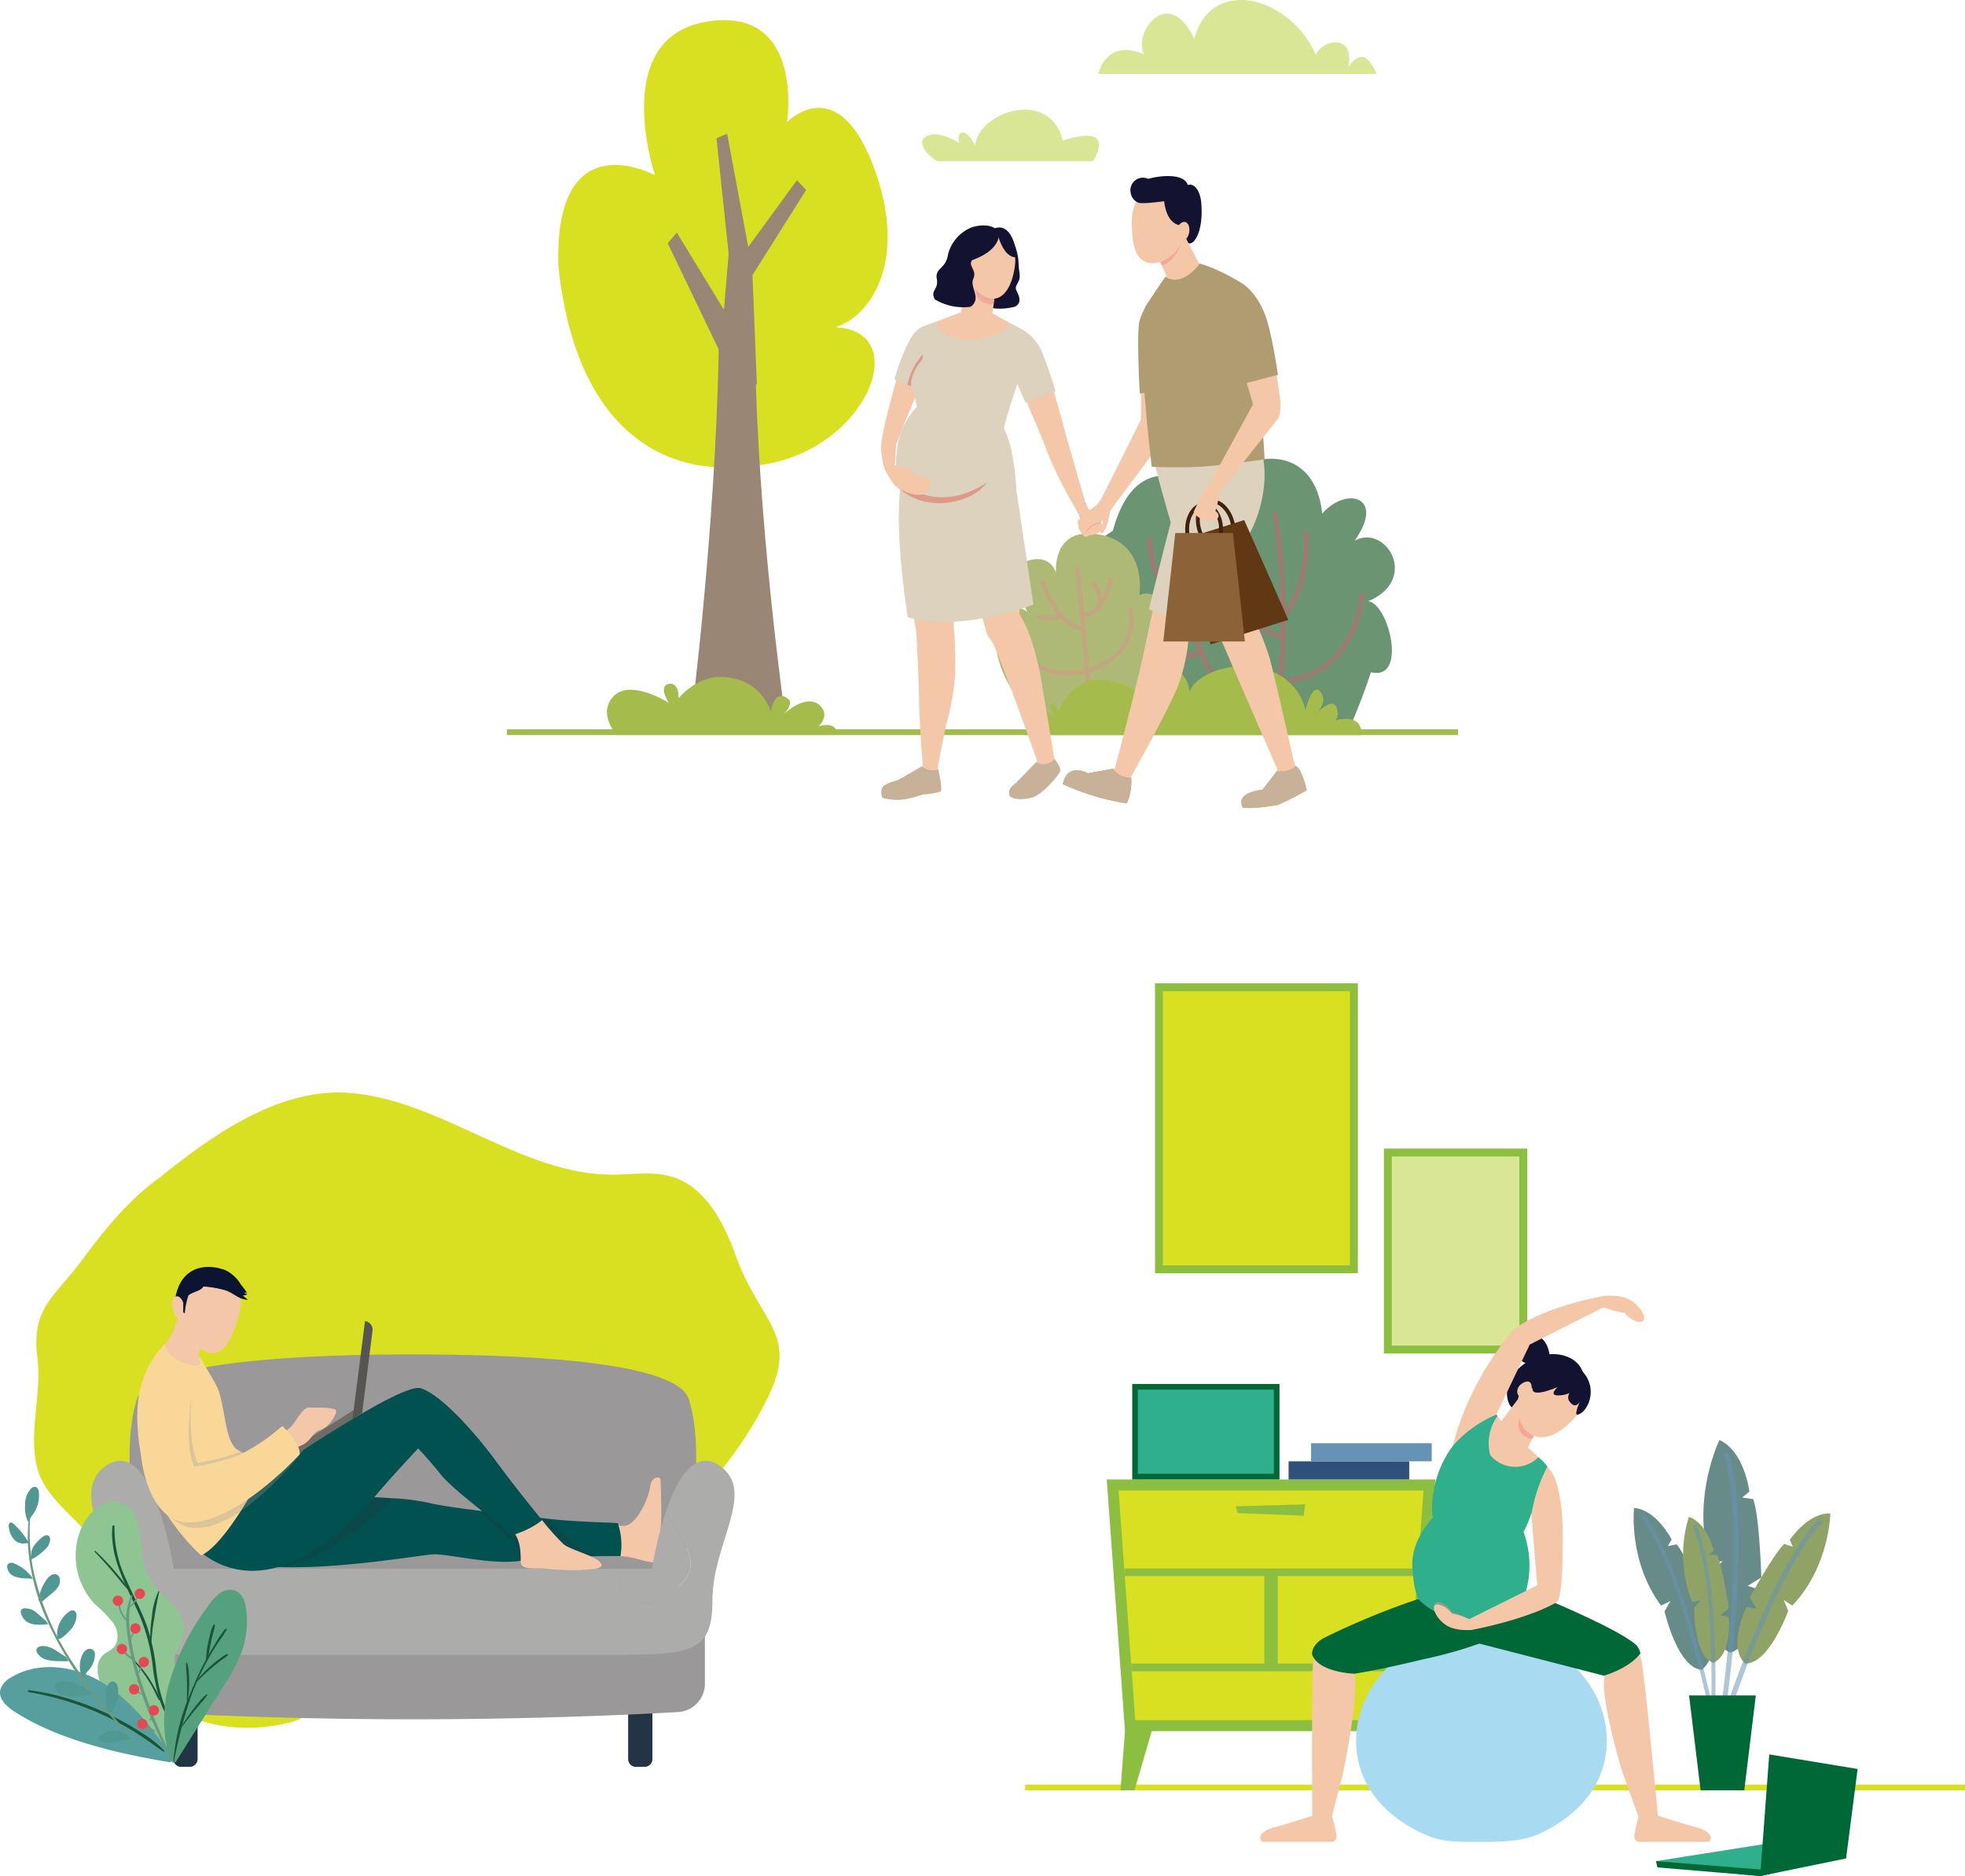 <svg xmlns="http://www.w3.org/2000/svg" width="364.961" height="348.475" viewBox="0 0 364.961 348.475">
  <defs>
    <style>
      .cls-1 {
        isolation: isolate;
      }

      .cls-2 {
        fill: #6b9473;
      }

      .cls-3 {
        opacity: 0.46;
      }

      .cls-14, .cls-18, .cls-29, .cls-31, .cls-32, .cls-33, .cls-4, .cls-41, .cls-43, .cls-44, .cls-7 {
        mix-blend-mode: multiply;
      }

      .cls-5 {
        fill: #d25c70;
      }

      .cls-6 {
        fill: #afb976;
      }

      .cls-7 {
        fill: #e78192;
        opacity: 0.35;
      }

      .cls-8 {
        fill: #a5bc4c;
      }

      .cls-9 {
        fill: #d9e021;
      }

      .cls-10 {
        fill: #998675;
      }

      .cls-11, .cls-44 {
        fill: #f4c7a9;
      }

      .cls-12 {
        fill: #c7b299;
      }

      .cls-13 {
        fill: #dcd2bd;
      }

      .cls-14 {
        fill: #e03733;
        opacity: 0.37;
      }

      .cls-15, .cls-18 {
        fill: #ef8c8d;
      }

      .cls-16 {
        fill: #b09c71;
      }

      .cls-17 {
        fill: #131331;
      }

      .cls-18 {
        opacity: 0.53;
      }

      .cls-19, .cls-29, .cls-31, .cls-32, .cls-33 {
        fill: none;
        stroke-miterlimit: 10;
      }

      .cls-19 {
        stroke: #42210b;
        stroke-width: 0.725px;
      }

      .cls-20 {
        fill: #603813;
      }

      .cls-21 {
        fill: #8c6239;
      }

      .cls-22 {
        fill: #d8e696;
      }

      .cls-23 {
        fill: #8cbf3f;
      }

      .cls-24 {
        fill: #ee9392;
      }

      .cls-25 {
        fill: #a8dbf1;
      }

      .cls-26 {
        fill: #006837;
      }

      .cls-27 {
        fill: #30af8d;
      }

      .cls-28 {
        fill: #678b89;
      }

      .cls-29, .cls-31, .cls-32, .cls-33 {
        stroke: #6692b6;
        opacity: 0.52;
      }

      .cls-29 {
        stroke-width: 0.766px;
      }

      .cls-30 {
        fill: #8fa367;
      }

      .cls-31 {
        stroke-width: 0.965px;
      }

      .cls-32 {
        stroke-width: 0.746px;
      }

      .cls-33 {
        stroke-width: 0.929px;
      }

      .cls-34 {
        fill: #2e517b;
      }

      .cls-35 {
        fill: #6692b6;
      }

      .cls-36, .cls-43 {
        fill: #9a9899;
      }

      .cls-37 {
        fill: #6e6c67;
      }

      .cls-38, .cls-41 {
        fill: #213544;
      }

      .cls-39 {
        fill: #acacab;
      }

      .cls-40 {
        fill: #00514f;
      }

      .cls-41, .cls-43, .cls-44 {
        opacity: 0.3;
      }

      .cls-42 {
        fill: #f8d798;
      }

      .cls-45 {
        fill: #0b1431;
      }

      .cls-46 {
        fill: #565552;
      }

      .cls-47 {
        fill: #8ec593;
      }

      .cls-48 {
        fill: #195537;
      }

      .cls-49 {
        fill: #579f9f;
      }

      .cls-50 {
        fill: #529892;
      }

      .cls-51 {
        fill: #669b80;
      }

      .cls-52 {
        fill: #56a17d;
      }

      .cls-53 {
        fill: #e64752;
      }
    </style>
  </defs>
  <g class="cls-1">
    <g id="レイヤー_1" data-name="レイヤー 1">
      <g>
        <path class="cls-2" d="M223.557,133.674l-8.132.281s-34.807-18.823-8.728-35.368c4.206-15.703,15.178-9.499,18.402-6.415,3.505-8.132,18.928-11.497,20.471,3.225,4.627-5.188,11.777-3.085,6.029,5.048,5.749-3.225,12.163,7.151,2.489,11.252,3.778.227,7.466,14.827.53,13.18a106.973,106.973,0,0,1-3.895,10.165Z"/>
        <g class="cls-3">
          <g class="cls-4">
            <path class="cls-5" d="M228.602,131.523a.461.461,0,0,1-.358-.17c-.093-.113-9.245-11.581-10.969-33.665a.462.462,0,0,1,.922-.072c1.702,21.8,10.674,33.042,10.764,33.153a.462.462,0,0,1-.359.754Z"/>
          </g>
          <g class="cls-4">
            <path class="cls-5" d="M236.809,131.754a.462.462,0,0,1-.451-.565c3.409-14.882.03-35.336-.005-35.541a.462.462,0,0,1,.912-.154c.035.207,3.444,20.842-.005,35.901A.463.463,0,0,1,236.809,131.754Z"/>
          </g>
          <g class="cls-4">
            <path class="cls-5" d="M238.313,114.876a.463.463,0,0,1-.331-.786c4.655-4.765,4.152-14.924,4.146-15.026a.463.463,0,0,1,.436-.487.48.48,0,0,1,.487.436c.024.433.533,10.666-4.408,15.724A.464.464,0,0,1,238.313,114.876Z"/>
          </g>
          <g class="cls-4">
            <path class="cls-5" d="M238.429,118.691l-.031-.001c-7.314-.48-9.797-11.455-9.9-11.922a.463.463,0,0,1,.904-.198c.024.108,2.437,10.763,9.058,11.198a.462.462,0,0,1-.03.924Z"/>
          </g>
          <g class="cls-4">
            <path class="cls-5" d="M232.417,114.414a.462.462,0,0,1-.406-.684,8.831,8.831,0,0,0,.219-7.327.462.462,0,0,1,.837-.393,9.612,9.612,0,0,1-.244,8.163A.461.461,0,0,1,232.417,114.414Z"/>
          </g>
          <g class="cls-4">
            <path class="cls-5" d="M216.931,122.678c-10.779,0-14.615-10.298-14.659-10.42a.463.463,0,0,1,.871-.313c.197.549,5.01,13.395,19.658,8.847a.462.462,0,1,1,.275.883A20.705,20.705,0,0,1,216.931,122.678Z"/>
          </g>
          <g class="cls-4">
            <path class="cls-5" d="M213.458,122.275a.462.462,0,0,1-.423-.65c2.052-4.644-1.618-8.827-1.655-8.868a.462.462,0,0,1,.688-.617c.169.189,4.104,4.675,1.813,9.859A.462.462,0,0,1,213.458,122.275Z"/>
          </g>
          <g class="cls-4">
            <path class="cls-5" d="M220.14,111.994l-.127-.01c-6.343-.487-6.992-11.305-7.016-11.765a.462.462,0,0,1,.437-.486.469.469,0,0,1,.486.437c.006.104.617,10.306,6.035,10.88,3.528-1.909,3.79-8.949,3.792-9.021a.463.463,0,0,1,.925.029c-.01.318-.288,7.814-4.417,9.879Z"/>
          </g>
          <g class="cls-4">
            <path class="cls-5" d="M237.504,127.015a.462.462,0,0,1-.018-.925c13.985-.555,15.037-15.483,15.047-15.634a.468.468,0,0,1,.489-.434.462.462,0,0,1,.434.489c-.01.159-1.121,15.915-15.933,16.503Z"/>
          </g>
        </g>
        <path class="cls-6" d="M192.786,134.21s-9.045-8.519-7.717-17.149c1.438-6.749,5.753-3.43,5.753-3.43s-4.647-7.856-.111-9.405c4.536-1.549,5.422,2.213,5.422,2.213s-.775-7.966,6.86-7.302c7.634.664,9.183,6.749,8.63,11.396,2.766-1.438,8.187,2.876,5.2,6.417,3.43,1.106,2.102,8.077-5.421,14.715C205.648,134.763,192.786,134.21,192.786,134.21Z"/>
        <path class="cls-7" d="M210.327,113.194a.421.421,0,0,0-.81.228c.086.306,1.936,7.407-7.191,10.66l-.921-9.482c4.448-.485,5.257-6.718,5.289-6.99a.42.42,0,0,0-.367-.468.427.427,0,0,0-.468.367,12.001,12.001,0,0,1-1.098,3.506,7.133,7.133,0,0,0-1.233-2.867.421.421,0,0,0-.674.504c.016.02,1.54,2.089.991,3.676a.392.392,0,0,0-.008.064,3.898,3.898,0,0,1-2.514,1.371l-.798-8.207a.426.426,0,0,0-.46-.378.421.421,0,0,0-.378.459l1.036,10.665a6.037,6.037,0,0,1-3.071-1.956.421.421,0,0,0-.036-.16.413.413,0,0,0-.301-.232,22.07,22.07,0,0,1-3.329-6.107.421.421,0,0,0-.799.266,22.605,22.605,0,0,0,3.232,6.091,5.722,5.722,0,0,1-3.308-.095.421.421,0,0,0-.311.782,6.286,6.286,0,0,0,2.158.367,6.031,6.031,0,0,0,2.052-.364,6.711,6.711,0,0,0,3.799,2.28l.694,7.145c-7.834,1.708-11.272-3.508-11.416-3.735a.421.421,0,0,0-.711.449,11.089,11.089,0,0,0,9.153,4.469,14.912,14.912,0,0,0,3.057-.338l.487,5.009a.421.421,0,0,0,.418.38c.014,0,.028-.001.042-.002a.421.421,0,0,0,.378-.459l-.5-5.151C212.516,121.438,210.35,113.277,210.327,113.194Z"/>
        <rect class="cls-8" x="94.148" y="135.455" width="176.664" height="1.083"/>
        <path class="cls-8" d="M252.875,136.54h-62.478c.415-1.659,1.772-5.816,4.416-4.07l1.115.83s-1.435-2.195-.683-2.523c.76-.32,1.331,1.408,1.331,1.408s2.523-6.663,8.503-5.868c5.971.786,11.234,5.185,11.234,5.185s-2.886-4.831.138-6.481c3.025-1.659,4.537,1.944,4.468,3.673.933-4.321,13.464-8.209,19.591-.864a9.947,9.947,0,0,1,1.944,4.105s1.296-5.401,2.809-3.387c1.158,1.538.043,3.076-.545,3.724.804-.735,2.912-2.48,3.491-.916.657,1.763-.164,2.402-.328,2.506C248.277,133.74,253.004,132.297,252.875,136.54Z"/>
        <g>
          <path class="cls-9" d="M136.862,86.632s-28.667,4.879-33.154-37.184c-.841-27.2,17.947-16.895,17.947-16.895s-8.823-26.091,10.24-28.633c17.514-2.335,14.286,18.781,14.286,18.781s9.08-9.602,15.836,7.625.236,28.194-6.824,30.453C170.828,61.532,159.572,86.972,136.862,86.632Z"/>
          <path class="cls-10" d="M128.39,133.352s4.482-34.971,5.107-68.476l-.023.001s5.545-1.162,6.778,0c.332,31.4,5.59,68.416,5.59,68.416Z"/>
          <polygon class="cls-10" points="134.462 70.399 133.473 64.877 124.012 45.179 125.707 43.202 134.462 57.551 135.33 47.13 133.073 25.684 135.05 24.836 138.971 45.872 148.018 33.459 149.712 35.295 139.757 51.11 140.573 71.407 134.462 70.399"/>
          <path class="cls-8" d="M155.373,136.518H114.517c-.879-1.075-3.189-4.429-.574-7.178,3.17-3.324,10.275,1.222,10.275,1.222s-2.028-3.091-.043-3.513c1.985-.422,1.876,2.67,1.876,2.67s3.891-5.15,10-3.739a9.278,9.278,0,0,1,7.102,6.185s.692-4.539,3.321-2.253c.878.764-.673,2.525-.832,2.665.214-.122,3.849-3.645,6.445-1.71,2.214,1.858.145,3.853-.051,4.073C152.293,134.799,155.581,133.866,155.373,136.518Z"/>
        </g>
        <g>
          <path class="cls-11" d="M168.017,88.736l-.618,1.602s-.712,4.274.415,12.287c1.128,8.013,2.404,14.928,2.404,14.928l6.921-.644.202-14.884-.158-12.489Z"/>
          <path class="cls-11" d="M170.184,117.362s.435,7.966.524,12.907.735,12.627.735,12.627l2.67-.184,1.581-7.991a43.565,43.565,0,0,0,1.706-9.69,74.258,74.258,0,0,0-.256-8.471Z"/>
          <path class="cls-11" d="M177.831,88.157s1.855,11.945,2.834,17.91a98.473,98.473,0,0,0,2.285,10.447l6.41-2.315s-.272-18.252-.893-24.306c-.62-5.52-1.801-7.616-1.801-7.616Z"/>
          <path class="cls-11" d="M182.852,114.854l.115,1.417a4.292,4.292,0,0,0,1.096,2.636c1.121,1.308,8.716,22.811,8.716,22.811l3.046-.784-2.186-13.11s-1.179-8.854-4.223-13.627A65.875,65.875,0,0,0,182.852,114.854Z"/>
          <path class="cls-11" d="M172.059,141.718a10.54,10.54,0,0,1-1.089.786l-4.196,2.423s-2.926.622-3.024,1.712a2.946,2.946,0,0,0,.145,1.537,9.832,9.832,0,0,0,5.051.101c1.817-.439,2.338-.71,2.587-.723a12.408,12.408,0,0,0,3.204-.562c.302-1-.585-4.42-.585-4.42Z"/>
          <path class="cls-12" d="M171.176,142.368c-.119.08-.205.136-.205.136l-4.196,2.423s-2.926.622-3.024,1.712a2.946,2.946,0,0,0,.145,1.537,9.832,9.832,0,0,0,5.051.101c1.817-.439,2.338-.71,2.587-.723a12.403,12.403,0,0,0,3.204-.562c.242-.801-.277-3.149-.495-4.054A3.403,3.403,0,0,1,171.176,142.368Z"/>
          <path class="cls-11" d="M193.461,140.188l-.888,1.258-3.947,4.062s-1.584.911-1.126,2.202c.136.724,2.463.991,4.378.354,1.723-.578,4.386-3.658,4.876-4.543.671-.668-.941-2.589-.941-2.589Z"/>
          <path class="cls-12" d="M196.75,143.525c-.486.884-3.146,3.965-4.871,4.538-1.913.638-4.24.37-4.378-.348-.457-1.298,1.124-2.204,1.124-2.204l3.835-3.943a2.633,2.633,0,0,0,3.392-.587C196.076,141.256,197.367,142.908,196.75,143.525Z"/>
          <path class="cls-11" d="M174.462,62.916l-2.849-2.315s-2.374.475-4.214,6.767c-1.84,6.291-2.849,10.565-2.849,10.565l3.467.654Z"/>
          <path class="cls-13" d="M172.546,61.939l-.598-1.464a4.969,4.969,0,0,0-1.803,1.041c-.936.816-2.582,4.063-4.032,8.91a12.607,12.607,0,0,0,4.938,1.631Z"/>
          <path class="cls-14" d="M171.051,72.058l1.026-6.946a12.268,12.268,0,0,0-3.548,6.352A8.959,8.959,0,0,0,171.051,72.058Z"/>
          <path class="cls-11" d="M188.467,61.492l1.427-.237s2.768,1.47,4.452,6.767c2.223,7.181,3.502,12.405,3.502,12.405l-4.17,1.306-4.823-11.337Z"/>
          <path class="cls-11" d="M165.232,77.429l-.682.504s-.742,3.102-.92,4.704a16.029,16.029,0,0,0,.66,4.487c0,.044,1.892-.686,1.892-.686l.276-3.89,1.559-3.962Z"/>
          <g>
            <path class="cls-15" d="M217.006,84.729l-2.249,1.959s6.048,19.676,11.034,29.826c4.095-1.247,6.726-2.359,6.726-2.359s-1.919-18.745-3.699-24.619c-1.78-5.875-3.294-6.676-3.294-6.676Z"/>
            <path class="cls-11" d="M226.919,114.155l-1.127,2.359,11.574,26.68,3.057-1.243s-3.261-14.487-4.541-19.472a51.61,51.61,0,0,0-3.506-8.594Z"/>
          </g>
          <path class="cls-13" d="M214.757,83.875l-.837.231s4.83,19.869,10.122,31.681c7.805-1.272,10.183-3.265,10.183-3.265L231.943,99.386s4.371-7.272,2.426-15.511C221.141,83.5,214.757,83.875,214.757,83.875Z"/>
          <g>
            <path class="cls-15" d="M232.29,84.729l2.048,1.959s1.246,5.472-3.294,12.708c-4.541,7.236-10.194,14.759-10.194,14.759l-6.722-.89,5.876-14.735,3.647-11.841Z"/>
            <path class="cls-11" d="M216.086,112.062l-1.959,1.202s-.445,2.092-1.781,8.324c-1.335,6.232-5.431,21.724-5.431,21.724l3.146,1.009s7.223-12.847,8.933-17.45a34.223,34.223,0,0,0,1.855-12.717Z"/>
          </g>
          <path class="cls-13" d="M220.887,83.709s-5.667,21.742-7.487,29.454a38.679,38.679,0,0,0,9.098,2.513s8.708-13.856,10.875-20.059a27.039,27.039,0,0,0,.996-12.434Z"/>
          <path class="cls-11" d="M242.73,146.787a57.064,57.064,0,0,1-5.364,2.74c-4.712.826-6.56.507-6.56.507a2.436,2.436,0,0,1-.254-1.298c.442-1.827,3.914-2.044,3.914-2.044l2.711-3.508.13-.631,3.125-.689.188.406Z"/>
          <path class="cls-11" d="M207.647,142.63l-5.565,1.012s-3.823-2.164-4.666,2.01a44.393,44.393,0,0,0,11.855,3.557,9.826,9.826,0,0,0,.793-4.976Z"/>
          <path class="cls-15" d="M209.269,149.208a44.334,44.334,0,0,1-11.852-3.559c.841-4.168,4.661-2.008,4.661-2.008l4.581-.826a4.355,4.355,0,0,0,3.429,1.682A9.556,9.556,0,0,1,209.269,149.208Z"/>
          <path class="cls-11" d="M214.654,55.74l-1.773,1.004a19.132,19.132,0,0,0-1.134,8.52c.246,4.831.169,12.647.169,12.647l5.264.913s-.041-20.692-.069-20.868A32.761,32.761,0,0,0,214.654,55.74Z"/>
          <path class="cls-16" d="M215.942,58.14l-2.719-1.919a13.93,13.93,0,0,0-1.542,3.24c-.577,1.82-.131,10.954,0,13.64,2.239-.289,6.572-.693,6.572-.693Z"/>
          <path class="cls-11" d="M213.102,76.627c-.237.237-1.185,1.283-1.185,1.283l-7.481,14.98,2.374,1.127s6.821-9.068,9.492-12.808a6.09,6.09,0,0,0,.874-4.354Z"/>
          <path class="cls-17" d="M212.482,37.733a2.171,2.171,0,0,1-2.449-1.793,2.325,2.325,0,0,1,3.238-2.711c1.914-.6,6.666-1.148,7.332,1.137,1.142-.401,2.298.961,2.502,3.267.386,4.358-.756,7.011-1.824,7.501-1.068.49-1.091-1.333-1.091-1.333l-.853-2.525Z"/>
          <path class="cls-17" d="M184.47,42.998l.313-.593s2.188-1.074,3.453,2.383.771,3.858,1.111,5.864c.34,2.006-1.142,2.191-.525,3.395.618,1.204.92,2.284-.342,2.932-2.432.64-4.954.385-6.178-.417C181.078,52.057,184.47,42.998,184.47,42.998Z"/>
          <path class="cls-11" d="M179.796,51.322l-1.342,6.699-6.842,2.58v6.054s-2.968,3.146-2.255,5.401c.712,2.255,1.082,3.693,1.082,3.693s-3.249,2.569-3.872,8.267c-.623,5.698,1.603,7.627,1.603,7.627l19.231-.594s-.831-9.853-.95-11.396c.059-1.365,2.898-9.616,2.898-9.616l.544-8.785L184.319,58.227l.59-4.392Z"/>
          <path class="cls-18" d="M184.549,56.515l.36-2.68-3.731-2.392C180.646,54.902,181.894,56.664,184.549,56.515Z"/>
          <path class="cls-13" d="M188.796,91.267s-.329-8.215-2.344-11.613c.059-1.365,2.898-9.616,2.898-9.616l.544-8.785-2.131-1.157c-2.861,2.918-7.049,3.87-11.592,2.356a5.819,5.819,0,0,1-2.405-2.663l-2.153.812-.245,6.05s-2.723,3.15-2.011,5.406a34.003,34.003,0,0,1,.946,3.489,13.764,13.764,0,0,0-3.736,8.471c-.623,5.698.609,7.13.609,7.13s-1.094,7.068,1.42,23.498c10.058,2.9,23.343-2.348,23.343-2.348Z"/>
          <path class="cls-11" d="M194.612,79.75l-1.028,1.762a72.777,72.777,0,0,0,6.357,13.225c1.656.346,1.924-.416,1.924-.416L197.768,80.104Z"/>
          <path class="cls-11" d="M215.181,47.543c-.193.178,1.453,3.621,1.453,3.621s-1.527,2.166-3.753,5.58c-2.226,3.413,1.876,29.944,1.876,29.944l19.608-1.959s.611-23.79-3.767-32.141a41.365,41.365,0,0,0-7.924-3.695l-2.815-5.419Z"/>
          <path class="cls-18" d="M219.726,43.591l-4.545,3.952a5.418,5.418,0,0,0,.603,1.76C218.252,48.395,219.307,46.128,219.726,43.591Z"/>
          <path class="cls-16" d="M229.79,52.125A30.818,30.818,0,0,0,222.85,48.95c-1.589,2.096-3.971,3.907-6.416,2.5-.479.689-1.797,2.6-3.553,5.293C210.655,60.156,213.92,86.688,213.92,86.688a83.856,83.856,0,0,0,8.925,0c3.209-.107,12.023-1.365,12.023-1.365S233.819,60.772,229.79,52.125Z"/>
          <path class="cls-11" d="M228.447,60.599s-1.989-7.031.46-7.966,4.808,2.582,6.277,7.701a116.197,116.197,0,0,1,2.537,13.681l-4.986,1.069Z"/>
          <path class="cls-11" d="M233.804,73.778l-1.069,1.306-8.137,14.867,1.853,1.563,11.032-13.908a8.263,8.263,0,0,0,.174-4.077A33.802,33.802,0,0,0,233.804,73.778Z"/>
          <path class="cls-15" d="M202.035,94.441s2.564,2.529,2.754,3.37c.191.842-1.901,1.849-2.718,1.505-.817-.343-1.638-3.659-1.638-3.659l-.491-.922,1.644-1.419Z"/>
          <path class="cls-11" d="M204.5,97.24a3.404,3.404,0,0,0-2.776,1.762c-.029-.043-.065-.087-.094-.138A14.24,14.24,0,0,1,200.433,95.66l-.493-.92,1.646-1.421.45,1.123a27.809,27.809,0,0,1,2.32,2.588C204.405,97.103,204.456,97.175,204.5,97.24Z"/>
          <path class="cls-11" d="M203.623,93.871a26.623,26.623,0,0,0-3.439,2.841,3.508,3.508,0,0,0,1.229,2.898c.81.476,2.284-1.365,3.257-2.886,0,0,.207-.111.185.239-.023.349-.862,1.716-.368,2.047s1.148-1.225,1.53-3.192a6.993,6.993,0,0,1,.185-.887l.949-1.364-2.135-1.485Z"/>
          <path class="cls-11" d="M220.152,42.142c.048,3.884-3.444,6.752-6.025,6.752-3.294,0-3.87-3.461-3.917-7.345-.048-3.884,1.593-6.083,4.174-6.115C216.964,35.402,220.104,38.258,220.152,42.142Z"/>
          <path class="cls-17" d="M210.923,37.097s-.24.267.526.557c.765.289,4.771-.278,4.771-.278s.279,3.894,2.744,4.434c1.218.095,1.189,0,1.189,0s2.166-3.855-.638-6.376C216.71,32.912,212.57,33.268,210.923,37.097Z"/>
          <path class="cls-11" d="M218.964,41.794s.88-1.129,1.628-.233c.747.897.149,3.803-1.511,2.79C219.014,42.475,218.964,41.794,218.964,41.794Z"/>
          <path class="cls-16" d="M228.535,52.248s.332-.794,1.43-.025c1.278.633,4.115,2.682,5.559,7.997,1.04,3.871,1.834,9.401,1.834,9.401l-6.288,1.646a112.308,112.308,0,0,1-4.5-11.972C225.358,54.79,227.535,52.642,228.535,52.248Z"/>
          <path class="cls-11" d="M188.48,49.557c-.515,3.641-2.048,6.011-4.141,5.926-2.093-.084-4.799-2.622-4.56-5.822.371-4.965,3.648-6.485,5.741-6.4C187.613,43.345,188.929,46.38,188.48,49.557Z"/>
          <path class="cls-17" d="M184.47,42.998l.741.259s1.068,4.652,3.509,4.528C188.6,43.895,186.94,42.535,184.47,42.998Z"/>
          <path class="cls-17" d="M184.316,42.72l1.204.54s.658,3.306-5.597,5.272C180.489,44.912,182.433,42.936,184.316,42.72Z"/>
          <path class="cls-17" d="M180.294,56.98c2.099-1.574-.237-3.611.473-5.185.71-1.574-.833-2.253-.339-3.262,1.111-2.213,4.506-4.053,5.113-5.411-1.523-2.13-5.051-.895-5.051-.895a7.316,7.316,0,0,0-4.499,5.457c-.494,2.284-2.364,2.132-1.994,4.138.37,2.006-1.316,2.133-.36,3.801A10.396,10.396,0,0,0,180.294,56.98Z"/>
          <path class="cls-13" d="M188.467,63.48l.931-2.495a8.379,8.379,0,0,1,4.26,4.73c1.45,3.655,2.401,6.977,2.401,6.977l-5.618,2.084-2.356-5.482Z"/>
          <path class="cls-14" d="M168.318,90.301s6.222,5.074,14.981-.664c-2.537,3.624-10.799,5.84-16.122,1.229C167.399,90.338,168.318,90.301,168.318,90.301Z"/>
          <path class="cls-11" d="M165.144,86.287l1.038.151a9.368,9.368,0,0,1,3.391,1.029.478.478,0,0,1,0,.757s3.072.197,3.316,1.312a2.115,2.115,0,0,1-1.736,2.316c-1.358.312-3.295-.579-4.363-1.202-1.069-.623-2.5-3.525-2.5-3.525Z"/>
          <path class="cls-12" d="M209.269,149.208a44.334,44.334,0,0,1-11.852-3.559c.841-4.168,4.661-2.008,4.661-2.008l4.581-.826a4.355,4.355,0,0,0,3.429,1.682A9.556,9.556,0,0,1,209.269,149.208Z"/>
          <path class="cls-12" d="M242.73,146.787a57.064,57.064,0,0,1-5.364,2.74c-4.712.826-6.56.507-6.56.507a2.436,2.436,0,0,1-.254-1.298c.442-1.827,3.914-2.044,3.914-2.044l2.711-3.508s2.24.426,3.443-.913C241.827,142.583,242.73,146.787,242.73,146.787Z"/>
          <path class="cls-18" d="M204.5,97.24a3.404,3.404,0,0,0-2.776,1.762c-.029-.043-.065-.087-.094-.138a3.476,3.476,0,0,1,2.725-1.834C204.405,97.103,204.456,97.175,204.5,97.24Z"/>
          <path class="cls-11" d="M204.499,97.242a3.397,3.397,0,0,0-2.777,1.758.955.955,0,0,0,.349.318c.817.343,2.909-.664,2.718-1.505A1.968,1.968,0,0,0,204.499,97.242Z"/>
          <g>
            <path class="cls-19" d="M228.781,96.606c.762,2.413.035,4.794-1.623,5.318-1.658.523-3.62-1.008-4.382-3.421-.762-2.413-.036-4.794,1.623-5.318C226.057,92.661,228.019,94.193,228.781,96.606Z"/>
            <polygon class="cls-20" points="239.278 115.14 224.827 119.703 220.887 99.821 231.085 96.6 239.278 115.14"/>
          </g>
          <g>
            <path class="cls-19" d="M226.786,98.314c0,2.531-1.41,4.582-3.149,4.582-1.739,0-3.149-2.051-3.149-4.582s1.409-4.582,3.149-4.582C225.376,93.732,226.786,95.783,226.786,98.314Z"/>
            <polygon class="cls-21" points="231.214 119.148 216.06 119.148 218.29 99.002 228.985 99.002 231.214 119.148"/>
          </g>
          <path class="cls-11" d="M225.416,89.507l-.758.343a35.162,35.162,0,0,0-2.969,5.239c1.04,1.993,4.289,1.791,4.578,1.011.289-.664-.52-1.191-.52-1.191a36.792,36.792,0,0,0,.851-3.58C225.719,89.942,225.416,89.507,225.416,89.507Z"/>
        </g>
        <path class="cls-22" d="M174.042,29.954h28.975s4.749-7.257-5.603-3.842c-2.561-9.925-15.688-5.282-16.328.961-1.761-3.842-3.682-2.561-2.882-.48C172.441,22.911,168.279,26.112,174.042,29.954Z"/>
        <path class="cls-22" d="M255.65,13.726H203.984c.733-2.697,3.097-6.055,8.573-3.57-2.339-3.667,4.278-13.34,9.266-2.95,3.064-11.719,17.692-8.011,22.581,2.991.815-2.551,7.237-4.384,6.047,2.208,0,0,1.931-2.958,3.561-1.328A7.262,7.262,0,0,1,255.65,13.726Z"/>
      </g>
      <g>
        <g>
          <rect class="cls-9" x="190.398" y="331.479" width="174.563" height="1.07"/>
          <g>
            <rect class="cls-23" x="257.032" y="213.343" width="26.63" height="38.068"/>
            <rect class="cls-22" x="252.785" y="220.534" width="35.124" height="23.686" transform="translate(502.724 -37.97) rotate(90)"/>
          </g>
          <g>
            <rect class="cls-23" x="214.524" y="182.644" width="37.675" height="53.856"/>
            <rect class="cls-9" x="207.905" y="192.206" width="50.912" height="34.731" transform="translate(442.932 -23.789) rotate(90)"/>
          </g>
          <g>
            <polygon class="cls-23" points="211.683 317.475 208.944 321.555 208.106 332.549 210.712 332.549 214.8 318.497 211.683 317.475"/>
            <polygon class="cls-24" points="260.319 317.475 263.058 321.555 263.897 332.549 261.29 332.549 257.202 318.497 260.319 317.475"/>
            <polygon class="cls-23" points="263.203 321.555 208.944 321.555 205.558 274.806 266.589 274.806 263.203 321.555"/>
            <polygon class="cls-9" points="264.393 276.85 263.34 291.332 263.238 292.752 262.063 309.013 261.96 310.433 261.306 319.509 210.848 319.509 210.194 310.433 210.082 309.013 208.906 292.752 208.804 291.332 207.752 276.85 264.393 276.85"/>
            <polygon class="cls-23" points="263.34 291.332 263.238 292.752 208.906 292.752 208.804 291.332 263.34 291.332"/>
            <polygon class="cls-23" points="262.063 309.013 261.96 310.433 210.194 310.433 210.082 309.013 262.063 309.013"/>
            <rect class="cls-23" x="234.828" y="292.041" width="2.491" height="17.682"/>
          </g>
          <path class="cls-25" d="M298.426,323.33c0,7.795-4.919,13.654-12.167,17.136-3.303,1.587-7.089,1.662-11.114,1.662-3.554,0-6.921.123-9.934-1.133-7.889-3.289-13.347-9.454-13.347-17.665,0-11.347,10.423-20.545,23.281-20.545C288.002,302.785,298.426,311.983,298.426,323.33Z"/>
          <g>
            <path class="cls-17" d="M287.885,252.186s-.363-5.688-4.807-3.632-.316,4.919,1.461,4.934C285.966,252.871,287.885,252.186,287.885,252.186Z"/>
            <path class="cls-17" d="M294.271,256.198a4.753,4.753,0,0,0-2.933-4.075c-2.943-1.362-7.555-.463-10.543,3.48-1.537,2.45-.842,5.242.037,5.857,1.238-1.004,2.233-1.899,2.233-1.899l2.343-3.206Z"/>
            <path class="cls-11" d="M286.981,273.12l1.126.176s2.487,2.991,2.107,14.109c.039,9.65-1.029,10.183-1.029,10.183l-3.664-2.929-1.408-17.061Z"/>
            <g>
              <path class="cls-15" d="M266.52,293.589l-2.284,3.163a159.158,159.158,0,0,0-18.333,7.634,2.604,2.604,0,0,0-1.185,1.686,20.61,20.61,0,0,0,6.78,4.825s4.84-.879,12.699-2.812c7.947-1.845,10.143-2.899,10.143-2.899v-6.567Z"/>
              <path class="cls-11" d="M248.393,306.27c-.117-.175-2.49-1.883-2.49-1.883s-1.844.595-2.078,5.164c-.234,4.568-.104,27.761-.104,27.761h3.677l2.035-7.921s3.086-14.415,2.064-18.493C249.213,306.328,248.393,306.27,248.393,306.27Z"/>
            </g>
            <g>
              <path class="cls-15" d="M281.103,294.322l1.757.937s16.502,6.721,20.601,10.235c-4.803,4.451-5.403,5.755-5.403,5.755s-16.45-4.327-20.558-5.908a13.113,13.113,0,0,1-3.163-.154v-6.567Z"/>
              <path class="cls-11" d="M302.1,305.625c.117,0,1.152-.305,1.152-.305s.957.305,1.601,3.057c.644,2.753,3.046,28.69,3.046,28.69l-3.563.486-3.29-9.262s-4.041-13.705-2.987-17.043C300.255,306.767,302.1,305.625,302.1,305.625Z"/>
            </g>
            <path class="cls-26" d="M266.52,293.589l-2.284,3.163a137.996,137.996,0,0,0-18.234,7.445c-.52.25-2.317,1.309-2.317,3.075,1.135,3.39,7.813,3.625,7.813,3.625s4.936-.746,12.795-2.679a78.826,78.826,0,0,0,10.852-3.059l-.806-6.539Z"/>
            <path class="cls-26" d="M281.103,294.322l1.757.937s16.846,6.701,20.946,10.215a3.047,3.047,0,0,1,.868,1.656c-2.223,2.885-6.79,4.118-6.79,4.118l-23.545-6.062v-6.567Z"/>
            <path class="cls-11" d="M244.513,336.55a6.856,6.856,0,0,0-.793.761s-5.621,1.764-6.719,2.028c-1.098.264-2.899.945-2.943,1.955-.044.703.439.834.571.834h12.739s1.054-.044.834-1.45a32.007,32.007,0,0,0-.805-3.368Z"/>
            <path class="cls-11" d="M307.273,336.55a6.846,6.846,0,0,1,.792.761s5.621,1.764,6.719,2.028,2.899.945,2.943,1.955c.044.703-.439.834-.571.834H304.418s-1.054-.044-.834-1.45a32.007,32.007,0,0,1,.805-3.368Z"/>
            <path class="cls-11" d="M270.356,270.66c0-.176-.482-2.118-.482-2.118s1.987-10.417,11.009-21.309c2.812,2.108,3.229,2.525,3.229,2.525l-6.387,13.396Z"/>
            <path class="cls-11" d="M280.62,248.96l.264-1.728s3.646-3.807,16.531-6.443c.585,1.64.657,1.909.657,1.909l-13.959,7.058Z"/>
            <path class="cls-11" d="M296.844,241.653l.686-.896s3.208-.43,5.124.643c2.308,1.292,3.646,4.102,2.006,4.141-1.64.039-2.937-1.69-2.937-1.69a12.949,12.949,0,0,1-3.585-.936A1.136,1.136,0,0,1,296.844,241.653Z"/>
            <path class="cls-11" d="M285.233,266.004l-1.45,2.855a39.082,39.082,0,0,1,4.324,4.437c-3.814,7.731-5.335,11.655-5.335,11.655a19.561,19.561,0,0,1,.527,9.664c-2.196,4.426-7.15,5.905-11.628,5.831a10.769,10.769,0,0,1-8.013-3.5,13.957,13.957,0,0,1,2.568-14.436c.181-6.074,1.172-11.322,4.423-14.924l7.292-4.832.878,1.23,3.369-4.425Z"/>
            <path class="cls-18" d="M284.593,267.265l.64-1.261-1.759-4.543C281.171,263.571,281.574,266.976,284.593,267.265Z"/>
            <path class="cls-27" d="M282.949,284.502s.402-.349,1.544-3.566a29.486,29.486,0,0,1,2.91-8.533,9.934,9.934,0,0,0-1.684-1.728,6.037,6.037,0,0,1-8.938-.394,8.536,8.536,0,0,1,1.362-7.25l-.204-.28a22.2,22.2,0,0,0-8.058,5.763,19.551,19.551,0,0,0-3.809,13.438s-3.981,4.042-3.761,8.97c.22,4.927,1.232,6.203,1.232,6.203s6.159,6.907,15.749,2.067c4.179-2.639,4.156-3.696,4.156-3.696A18.263,18.263,0,0,0,282.949,284.502Z"/>
            <path class="cls-11" d="M292.098,263.759c-2.871,2.983-5.82,4.087-8.057,2.476-2.237-1.611-3.276-5.832-.857-9.192,2.419-3.36,7.455-3.408,9.692-1.798S294.968,260.777,292.098,263.759Z"/>
            <path class="cls-17" d="M293.886,255.418a4.233,4.233,0,0,1-3.577,3.699c-3.28.498-.977-1.488-.977-1.488s-4.949,2.196-4.685.234c-1.904-.234-1.845-2.445-1.845-2.445S289.933,248.873,293.886,255.418Z"/>
            <path class="cls-17" d="M293.886,254.718l-.53,2.236s-3.497,2.093-1.462,3.796c.899.851,1.553-.441,1.553-.441s-1.079,2.335-.529,2.477C294.685,262.618,297.073,258.125,293.886,254.718Z"/>
            <path class="cls-11" d="M286.155,293.39l-.364.939-12.928,6.43.419,2.002s10.041-1.813,15.945-5.201A6.762,6.762,0,0,0,286.155,293.39Z"/>
            <path class="cls-18" d="M273.815,301.926l-.502.831s-2.959.27-4.653-.901c-2.041-1.411-3.111-4.296-1.609-4.252,1.502.044,2.594,1.842,2.594,1.842a15.576,15.576,0,0,1,3.217,1.315A.87.87,0,0,1,273.815,301.926Z"/>
            <path class="cls-11" d="M284.474,258.072c0-.077.232-2.006-1.388-1.311-1.62.694-1.718,2.656-.267,2.879C283.976,258.534,284.474,258.072,284.474,258.072Z"/>
            <path class="cls-11" d="M273.986,301.978l-.673.786s-2.957.233-4.656-.845c-2.047-1.298-3.13-3.936-1.628-3.889a3.901,3.901,0,0,1,2.602,1.694,11.874,11.874,0,0,1,3.233,1.036A1.041,1.041,0,0,1,273.986,301.978Z"/>
          </g>
          <g>
            <rect class="cls-26" x="210.29" y="257.072" width="27.353" height="17.733"/>
            <rect class="cls-27" x="211.342" y="258.124" width="25.248" height="15.629"/>
          </g>
          <g>
            <g>
              <path class="cls-28" d="M303.493,280.102s-1.109,9.893,5.013,18.137l1.749-.855-1.094,1.921s2.345,10.48,6.9,10.866c3.743-2.874,1.012-10.604,1.012-10.604l-1.952.062,1.538-1.914s-3.38-8.597-5.227-10.848l-1.677.319.727-1.212S307.677,280.414,303.493,280.102Z"/>
              <path class="cls-29" d="M318.667,321.946c-.018-.58-5.741-29.974-13.527-40.297"/>
              <path class="cls-28" d="M319.357,267.486s-5.339,10.837-1.745,22.768l2.349-.255-2.04,1.742s-1.637,12.929,3.404,15.245c5.456-1.741,5.521-11.688,5.521-11.688l-2.254-.733,2.544-1.551s-.318-11.205-1.5-14.535l-2.047-.326,1.329-1.084S324.005,269.565,319.357,267.486Z"/>
              <path class="cls-30" d="M339.941,281.12s-.091,9.795-7.049,17.122l-1.607-1.042.841,2.006s-3.534,9.958-8.03,9.795c-3.314-3.252.27-10.478.27-10.478l1.899.292-1.276-2.052s4.322-7.997,6.393-9.976l1.601.511-.566-1.27S335.816,280.928,339.941,281.12Z"/>
              <path class="cls-31" d="M320.152,320.192c.087-.564,9.165-28.597,17.996-37.757"/>
              <path class="cls-30" d="M313.666,281.774a23.721,23.721,0,0,0,.641,15.847l1.599-.366-1.266,1.367s-.082,9.05,3.583,10.24c3.622-1.642,2.861-8.509,2.861-8.509l-1.614-.323,1.629-1.276s-1.127-7.703-2.212-9.905l-1.438-.059.829-.856S317.041,282.832,313.666,281.774Z"/>
              <path class="cls-32" d="M318.107,319.025c.096-.48,1.028-25.701-3.385-35.666"/>
              <path class="cls-33" d="M319.453,321.5c.218-.669,5.786-36.581,1.148-51.571"/>
            </g>
            <polygon class="cls-26" points="323.965 332.547 315.853 332.547 313.71 314.927 326.108 314.927 323.965 332.547"/>
          </g>
          <rect class="cls-34" x="239.33" y="271.439" width="22.407" height="3.366"/>
          <rect class="cls-35" x="243.509" y="268.073" width="22.407" height="3.366"/>
          <g>
            <polygon class="cls-27" points="308.968 346.76 307.563 345.702 331.204 341.98 342.83 344.884 326.919 348.471 308.968 346.76"/>
            <polygon class="cls-26" points="307.824 346.864 326.897 348.475 341.444 345.197 341.182 344.034 326.903 347.253 307.563 345.702 307.824 346.864"/>
            <polygon class="cls-26" points="326.919 348.471 342.876 345.202 345.015 328.584 328.604 325.881 326.919 348.471"/>
          </g>
          <path class="cls-23" d="M242.422,279.433l-.291,2.111-12.261-.49c-.083-.299-.233-.806-.333-1.264Z"/>
        </g>
        <g>
          <path class="cls-9" d="M36.016,215.079c-8.505,3.638-14.966,11.075-20.474,18.566-5.509,7.492-9.781,9.187-8.593,18.637.827,6.581-1.563,13.241-.2,19.745,1.771,8.447,12.645,12.045,13.453,20.614.808,8.57,3.469,17.646,10.12,23.128,6.459,5.324,15.543,6.165,23.445,4.205,7.902-1.96,20.778-16.289,27.644-20.627,14.143-8.936,22.813-2.671,36.956-11.606,9.627-6.082,19.31-17.929,24.316-28.297,5.697-11.799-1.51-13.663-6.049-26.276-2.165-6.015-5.509-12.475-11.48-14.479-3.639-1.222-7.536-.512-11.333-.5-17.223.054-32.289-14.248-49.516-15.22-13.086-.739-25.484,8.407-34.562,15.68"/>
          <g>
            <path class="cls-36" d="M127.935,259.9c-2.282-7.282-32.647-8.323-51.253-8.323-18.605,0-48.971,1.04-51.253,8.323-3.092,9.869,0,25.384,0,25.384l4.542,22.514,46.711.654,46.527,1.8,4.725-24.968S131.028,269.768,127.935,259.9Z"/>
            <rect class="cls-37" x="54.137" y="264.929" width="13.929" height="1.285" transform="translate(-131.952 73.238) rotate(-32.15)"/>
            <g>
              <path class="cls-38" d="M35.254,328.191H33.637a1.445,1.445,0,0,1-1.445-1.445V315.73H36.699v11.016A1.445,1.445,0,0,1,35.254,328.191Z"/>
              <path class="cls-38" d="M119.729,328.191h-1.617a1.445,1.445,0,0,1-1.445-1.445V315.73h4.507v11.016A1.445,1.445,0,0,1,119.729,328.191Z"/>
            </g>
            <path class="cls-36" d="M76.683,302.183,22.446,301.149v11.386a5.287,5.287,0,0,0,4.757,5.463c8.293.477,26.708,1.358,49.48,1.358,22.771,0,41.187-.881,49.48-1.358a5.287,5.287,0,0,0,4.756-5.463V301.149Z"/>
            <path class="cls-39" d="M133.903,272.436c-4.752-3.569-8.091,2.136-10.166,8.198,1.659,4.234,6.61,8.469,3.585,12.703-1.927,1.927-4.496,5.138-8.349,4.496-2.788-1.115-4.122-3.682-4.846-6.44H32.276s-3.949-25.615-12.813-18.956c-6.473,4.862,1.58,14.357,1.58,24.76,0,10.403,4.213,10.195,22.116,10.195h67.05c17.903,0,22.116.208,22.116-10.195C132.324,286.792,140.376,277.298,133.903,272.436Z"/>
            <path class="cls-11" d="M122.679,283.928c.334-1.753,0-8.433,0-9.075,0-.642-1.676-.803-1.965,1.445-.296,2.248-2.62,7.148-4.881,7.148-.201,0-.634-.026-1.238-.072a10.731,10.731,0,0,1,.633,5.68c2.823.113,4.939,1.269,6.552,1.162C123.43,290.106,122.338,285.675,122.679,283.928Z"/>
            <path class="cls-40" d="M115.229,289.053c-.064,0-.129-.013-.193-.013-.79-.019-2.126-.019-3.757.013-.848.013-1.779.038-2.755.064-.854.026-1.747.058-2.646.096-2.517.109-5.125.27-7.309.482-.771.077-1.484.161-2.119.251-.116.019-.231.032-.347.045-.077.006-.161.019-.244.025-5.26.533-12.652-1.406-15.324-1.297-2.293.083-16.917,2.736-28.554,2.364-.559-.02-1.105-.045-1.644-.077a39.62,39.62,0,0,1-5.009-.585l7.065-11.124,10.314-1.394s3.147.038,6.821.212c1.053.045,2.151.103,3.23.18a40.91,40.91,0,0,1,7.052.893c1.117.321,4.412.816,8.593,1.355.225.026.45.058.681.083a.006.006,0,0,1,.006.007c.507.058,1.034.128,1.567.193.867.109,1.766.218,2.678.328,1.984.238,4.046.469,6.082.7.893.096,1.773.193,2.646.289,5.408.584,10.398.604,12.678.777A12.433,12.433,0,0,1,115.229,289.053Z"/>
            <path class="cls-11" d="M50.179,268.019a31.818,31.818,0,0,0,3.987-3.131c.91-1.044,2.06-3.452,3.184-3.425s5.004-.161,5.084.616-1.418,3.104-2.943,3.532c-1.525.428-1.606,2.194-3.934,3.051a9.279,9.279,0,0,0-3.532,2.221Z"/>
            <path class="cls-41" d="M62.706,277.904s5.215.064,10.051.392c-1.567,2.152-10.963,10.983-20.777,12.787a44.017,44.017,0,0,1-6.654-.662l7.065-11.124Z"/>
            <path class="cls-41" d="M111.279,289.053c-3.674.064-8.857.263-12.71.642A6.189,6.189,0,0,0,96.957,285.63c-.886-.899-3.571-2.781-6.3-4.804,3.603.45,7.636.906,11.407,1.317,2.274,2.466,4.258,4.489,5.029,5.144A17.059,17.059,0,0,0,111.279,289.053Z"/>
            <path class="cls-41" d="M62.706,277.904s3.147.038,6.821.212c-2.421,2.897-10.514,10.565-19.191,12.89a39.62,39.62,0,0,1-5.009-.585l7.065-11.124Z"/>
            <path class="cls-41" d="M104.073,288.083a48.272,48.272,0,0,1-3.725-4.881c-.199-.283-.398-.559-.597-.854-2.151-.392-4.329-.796-6.416-1.195-.912-.109-1.811-.218-2.678-.328-.533-.064-1.06-.135-1.567-.193,2.01,1.875,3.815,3.532,4.528,4.342a5.287,5.287,0,0,1,.597.841c.283-.045.591-.122.906-.206a8.641,8.641,0,0,1,.739,4.406c.083-.006.167-.019.244-.025.116-.013.231-.026.347-.045.636-.09,1.349-.173,2.119-.251,2.184-.212,4.791-.372,7.309-.482A8.265,8.265,0,0,1,104.073,288.083ZM97.496,284.75a22.383,22.383,0,0,0,2.216-1.15A14.231,14.231,0,0,1,97.496,284.75Z"/>
            <path class="cls-11" d="M104.647,286.815a47.122,47.122,0,0,1-3.979-4.462A13.192,13.192,0,0,1,95.607,284.865c1.14,1.688,1.101,3.827,1.101,5.261,0,1.662,3.06,1.029,4.71,1.267,1.65.237,10.305.617,10.305-.618C111.723,289.216,106.155,288.065,104.647,286.815Z"/>
            <path class="cls-40" d="M100.669,282.354a17.677,17.677,0,0,1-5.857,2.909,5.129,5.129,0,0,0-.642-.771c-1.792-1.753-9.955-7.681-12.235-10.533-2.28-2.845-4.277-4.919-4.277-4.919s-5.889,6.283-8.131,9.075c-4.058,5.052-18.882,20.064-31.753,10.584a16.005,16.005,0,0,1-1.74-1.49l3.52-3.911,6.339-7.052c.032,0,.886-.578,2.299-1.529,1.901-1.278,4.823-3.243,8.118-5.382,8.51-5.53,19.499-12.235,21.849-11.471,3.931,1.278,10.385,8.651,13.924,13.494C94.253,274.32,97.824,278.912,100.669,282.354Z"/>
            <path class="cls-42" d="M49.154,272.875s-.353.713-.963,1.843c-.803,1.49-2.042,3.712-3.481,5.967-2.139,3.333-4.708,6.75-6.936,8.015-.148.083-.296.154-.437.218a40.599,40.599,0,0,1-7.392-9.345c-.013-.026-.032-.051-.045-.077-.231-.404-.456-.816-.681-1.239-.013-.032-.032-.064-.051-.103a30.205,30.205,0,0,1-3.616-13.256c-.482-7.97,2.303-12.264,4.979-15.209.99.162,3.507,1.365,3.507,1.005l-.423-1.371s3.39,2.395,3.954,3.472c.86,1.643,2.704,4.242,3.211,6.047,1.175,4.194,1.201,9.242,3.449,10.526.161.09.328.186.488.289A45.175,45.175,0,0,1,49.154,272.875Z"/>
            <path class="cls-43" d="M56.309,269.336a.626.626,0,0,1-.006.109s-5.324,7.007-11.593,11.239a20.446,20.446,0,0,1-5.157,2.614,9.318,9.318,0,0,1-4.714.366,8.723,8.723,0,0,1-4.894-4.091c-.013-.026-.032-.051-.045-.077-.238-.392-.469-.803-.681-1.239-.013-.032-.032-.064-.051-.103-2.017-4.188-2.903-10.449-1.715-17.97l8.118-.424s-.829,7.424,1.15,11.971a41.286,41.286,0,0,0,7.996-2.074,45.175,45.175,0,0,1,4.438,3.218s-.353.713-.963,1.843C50.092,273.44,53.014,271.475,56.309,269.336Z"/>
            <path class="cls-42" d="M35.568,259.763s-1.467,8.126.513,12.672c0,0,6.002-.879,9.637-2.828a38.601,38.601,0,0,0,6.707-4.729s3.422,3.105,3.233,5.266c0,0-13.056,14.37-22.285,12.467-5.393-1.471-8.866-10.773-6.838-23.63Z"/>
            <path class="cls-39" d="M118.973,297.833c3.853.642,6.422-2.569,8.349-4.496,3.024-4.234-1.926-8.469-3.585-12.703a71.804,71.804,0,0,0-2.647,10.759h-6.963C114.851,294.151,116.186,296.718,118.973,297.833Z"/>
            <path class="cls-11" d="M36.917,251.997a8.911,8.911,0,0,1,.876-3.148l-2.113-2.706.356-1.357-2.634-1.29s-.151.621-.416,1.469c-.528,1.711-1.609,4.257-2.455,4.723a5.515,5.515,0,0,0,2.322,2.886c2.668,1.424,4.528,1.277,4.308.322A3.579,3.579,0,0,1,36.917,251.997Z"/>
            <path class="cls-44" d="M36.917,251.997a8.321,8.321,0,0,1-2.197-2.139,8.63,8.63,0,0,1-.701-1.167,10.213,10.213,0,0,1-1.033-3.724c.265-.848.416-1.469.416-1.469l2.634,1.29-.356,1.357,2.112,2.706A8.913,8.913,0,0,0,36.917,251.997Z"/>
            <path class="cls-11" d="M41.001,235.929s5.074,2.358,3.309,8.56-3.505,6.914-5.09,6.827c-1.585-.086-7.575-3.172-5.49-11.964C35.308,236.056,37.493,235.21,41.001,235.929Z"/>
            <path class="cls-45" d="M33.745,243.579l.573.366a14.512,14.512,0,0,1,.645-3.231c.378-.651,2.506-.906,2.792-1.746.115-.247,6.898.792,6.893,2.301,0,0,.254-4.337-3.28-5.499-3.519-1.157-8.173-.322-8.902,6.046Z"/>
            <path class="cls-11" d="M34.029,241.929s-.686-1.788-1.73-.895c-1.044.893.384,4.834,1.738,4.069Z"/>
            <path class="cls-46" d="M67.268,262.454l-1.799,1.14,2.323-18.2h0a1.606,1.606,0,0,1,1.393,1.793Z"/>
          </g>
          <path class="cls-45" d="M37.755,238.969a18.526,18.526,0,0,1,4.007.669c1.734.558,2.435,1.712,4.295,1.792,0,0-.763-.602-.963-.789a2.128,2.128,0,0,0,.87-.241,6.311,6.311,0,0,1-.709-.281,2.135,2.135,0,0,0,.602-.04s-.734-1.036-1.124-1.478a6.343,6.343,0,0,0-3.365-2.83l-4.261,1.325-1.231.816Z"/>
          <g>
            <g>
              <path class="cls-47" d="M32.141,326.847a33.91,33.91,0,0,1-12.629-12.387c-1.314-2.244-2.211-5.472-.224-7.149.534-.45,1.215-.71,1.717-1.196,1.196-1.156.962-3.204.06-4.601a25.25,25.25,0,0,0-3.467-3.57,13.15,13.15,0,0,1-2.05-15.06c1.582-2.888,5.442-5.187,8.082-3.218a6.145,6.145,0,0,1,2.022,3.689c.767,3.391.492,7.126,2.289,10.103,1.039,1.721,2.665,2.99,4.016,4.479s2.482,3.426,2.158,5.41c-.263,1.611-1.447,2.973-1.637,4.594-.294,2.5,1.781,4.575,2.761,6.894a8.507,8.507,0,0,1-2.191,9.467"/>
              <path class="cls-48" d="M20.876,283.521c-.571,6.256,3.025,11.655,5.312,17.196a34.643,34.643,0,0,1,2.13,8.311,32.675,32.675,0,0,0,1.758,7.895,14.83,14.83,0,0,0,.918,1.837,13.807,13.807,0,0,1,1.033,1.813A7.764,7.764,0,0,0,33.429,323.056c.087.098.259-.032.183-.141a7.046,7.046,0,0,1-.851-1.468c-.123-.324-.193-.664-.32-.987-.414-1.058-1.159-1.946-1.628-2.982a28.077,28.077,0,0,1-1.845-7.781,36.611,36.611,0,0,0-1.821-8.062c-1.042-2.749-2.438-5.343-3.617-8.032a21.829,21.829,0,0,1-2.264-10.081c.017-.253-.369-.248-.391,0Z"/>
              <path class="cls-48" d="M17.584,288.261c1.063,1.089,2.085,2.218,3.081,3.368.484.559.948,1.135,1.425,1.7a22.314,22.314,0,0,0,1.51,1.781.072.072,0,0,0,.112-.087,12.667,12.667,0,0,0-1.307-1.857c-.46-.598-.954-1.17-1.449-1.738-1.015-1.163-2.093-2.264-3.213-3.327a.113.113,0,0,0-.16.16Z"/>
              <path class="cls-48" d="M28.086,305.857a36.188,36.188,0,0,1,.582-5.334c.239-1.655.564-3.273.9-4.907a.072.072,0,0,0-.131-.055,14.019,14.019,0,0,0-1.248,4.934,21.912,21.912,0,0,0-.194,5.363c.006.057.091.059.09,0Z"/>
              <path class="cls-48" d="M24.117,307.846a22.977,22.977,0,0,1,3.111,3.78c.432.659.839,1.339,1.211,2.035.181.338.35.682.517,1.027a6.434,6.434,0,0,0,.589,1.134c.037.048.142.044.133-.036a6.688,6.688,0,0,0-.86-2.112,20.427,20.427,0,0,0-1.316-2.208,23.315,23.315,0,0,0-3.235-3.769c-.099-.093-.246.054-.149.149Z"/>
              <path class="cls-48" d="M33.335,320.829a40.702,40.702,0,0,1-.367-4.801c-.018-.777-.017-1.555-.007-2.332a11.559,11.559,0,0,0-.032-2.168c-.015-.081-.121-.062-.145,0a7.529,7.529,0,0,0-.307,2.348,22.353,22.353,0,0,0,.05,2.331,26.713,26.713,0,0,0,.787,4.628c.004.014.024.008.022-.006Z"/>
            </g>
            <g>
              <path class="cls-49" d="M32.141,326.847c-3.142-5.201-7.77-10.913-12.898-14.173-5.128-3.26-12.091-4.266-17.248-1.052a3.869,3.869,0,0,0-1.948,2.305c-.332,1.65,1.18,3.054,2.593,3.97,8.234,5.337,19.305,7.833,28.983,9.448"/>
              <path class="cls-48" d="M5.332,314.313a53.789,53.789,0,0,1,20.006,7.61c.863.551,1.711,1.126,2.553,1.709.833.576,1.632,1.24,2.518,1.733a.098.098,0,0,0,.119-.154,19.861,19.861,0,0,0-4.192-3.317,52.054,52.054,0,0,0-4.758-2.778,52.657,52.657,0,0,0-10.016-3.925,47.192,47.192,0,0,0-6.13-1.241c-.235-.033-.341.322-.1.363Z"/>
            </g>
            <g>
              <g>
                <path class="cls-50" d="M5.225,282.689a5.962,5.962,0,0,1-.553-3.198,4.166,4.166,0,0,1,1.13-3.025.939.939,0,0,1,.795-.276c.411.1.574.594.62,1.015a5.927,5.927,0,0,1-1.357,4.425"/>
                <path class="cls-50" d="M4.899,286.634a2.292,2.292,0,0,1-2.296-.693,4.063,4.063,0,0,1-.967-2.294,1.169,1.169,0,0,1,.02-.529.45.45,0,0,1,.385-.322.663.663,0,0,1,.426.216,13.719,13.719,0,0,1,2.954,3.707"/>
                <path class="cls-50" d="M5.77,288.98a3.202,3.202,0,0,1,.589-1.909,7.276,7.276,0,0,1,1.394-1.47c.349-.294.838-.59,1.228-.351a.827.827,0,0,1,.337.676,2.572,2.572,0,0,1-.864,1.787,9.445,9.445,0,0,1-3.078,2.174"/>
                <path class="cls-50" d="M6.239,293.253q-.674-.031-1.348-.062a6.217,6.217,0,0,1-2.212-.374,2.112,2.112,0,0,1-1.343-1.673.855.855,0,0,1,.216-.685,1.104,1.104,0,0,1,1.162-.015,7.639,7.639,0,0,1,3.567,3.056"/>
                <path class="cls-50" d="M7.118,297.246a8.842,8.842,0,0,1,1.514-3.794,2.642,2.642,0,0,1,.932-.897,1.007,1.007,0,0,1,1.551.733,2.205,2.205,0,0,1-.434,1.628,6.545,6.545,0,0,1-1.226,1.214q-.864.717-1.729,1.435"/>
                <path class="cls-50" d="M8.943,301.661a8.87,8.87,0,0,1-2.22.102,3.555,3.555,0,0,1-1.733-.511,2.906,2.906,0,0,1-1.001-1.3c-.144-.343-.218-.794.061-1.04a.778.778,0,0,1,.361-.161,3.274,3.274,0,0,1,2.568.984q.817.658,1.58,1.379"/>
                <path class="cls-50" d="M10.649,304.485a5.343,5.343,0,0,1,2.099-5.063,1.068,1.068,0,0,1,1.002-.253.994.994,0,0,1,.457.948,3.945,3.945,0,0,1-.916,2.386,11.746,11.746,0,0,1-1.882,1.791"/>
                <path class="cls-50" d="M12.722,308.58q-.856-.014-1.712-.028a9.131,9.131,0,0,1-2.226-.219,3.075,3.075,0,0,1-1.821-1.219.986.986,0,0,1-.189-.69c.083-.452.617-.663,1.076-.68a4.401,4.401,0,0,1,2.331.709c.711.415,1.365.924,2.088,1.318"/>
                <path class="cls-50" d="M15.15,311.224a4.903,4.903,0,0,1,.125-3.801,2.171,2.171,0,0,1,.828-1.009,1.051,1.051,0,0,1,1.231.09,1.199,1.199,0,0,1,.305.704A4.566,4.566,0,0,1,16.347,310.358q-.541.715-1.081,1.431"/>
                <path class="cls-50" d="M17.217,314.691a3.695,3.695,0,0,1-1.089.225q-1.271.124-2.549.153a5.253,5.253,0,0,1-1.961-.225,1.983,1.983,0,0,1-1.305-1.382.91.91,0,0,1,.078-.633,1.131,1.131,0,0,1,.806-.448,5.29,5.29,0,0,1,2.824.345,15.781,15.781,0,0,1,2.543,1.345"/>
                <path class="cls-50" d="M20.011,318.11a12.137,12.137,0,0,1-.182-4.47,2.148,2.148,0,0,1,.358-.884.858.858,0,0,1,1.519.126,2.246,2.246,0,0,1,.215.866,6.132,6.132,0,0,1-1.011,4.072,1.063,1.063,0,0,1-.432.4"/>
                <path class="cls-50" d="M23.87,322.652a3.764,3.764,0,0,0-5.269-.175.72.72,0,0,0-.302.599c.051.299.404.426.702.478a7.307,7.307,0,0,0,1.885.078,14.618,14.618,0,0,0,1.561-.253q.996-.199,1.993-.397"/>
              </g>
              <path class="cls-51" d="M25.245,323.757c-4.098-4.844-8.293-9.606-11.757-14.94a49.731,49.731,0,0,1-7.354-17.412A38.91,38.91,0,0,1,5.675,280.778a.063.063,0,0,0-.123-.017,28.881,28.881,0,0,0-.024,9.325,40.457,40.457,0,0,0,2.488,9.221,63.707,63.707,0,0,0,9.873,16.289q3.444,4.297,7.297,8.221c.039.04.095-.019.06-.06Z"/>
            </g>
            <g>
              <path class="cls-52" d="M31.498,326.644a25.677,25.677,0,0,1,.221-15.021,45.482,45.482,0,0,1,7.033-13.45,8.486,8.486,0,0,1,2.168-2.282,3.113,3.113,0,0,1,3.009-.319c1.165.592,1.61,2.02,1.786,3.315a16.878,16.878,0,0,1-.769,7.768,33.663,33.663,0,0,1-3.589,6.794q-4.398,6.979-8.796,13.959"/>
              <path class="cls-48" d="M32.266,327.424a87.901,87.901,0,0,1,3.4-12.839,49.811,49.811,0,0,1,2.858-6.144q.781-1.424,1.647-2.799c.611-.971,1.356-1.887,1.912-2.887.083-.148-.122-.321-.242-.187a19.174,19.174,0,0,0-1.851,2.717q-.916,1.47-1.737,2.997a59.711,59.711,0,0,0-2.808,6.018,40.591,40.591,0,0,0-3.272,13.111.048.048,0,0,0,.095.013Z"/>
              <path class="cls-48" d="M38.544,308.408c.228-1.105.403-2.22.635-3.325.114-.544.245-1.085.385-1.623a6.981,6.981,0,0,0,.345-1.607.133.133,0,0,0-.245-.066,5.067,5.067,0,0,0-.578,1.541c-.152.556-.284,1.118-.403,1.682a16.785,16.785,0,0,0-.411,3.361c-.001.153.241.194.274.037Z"/>
              <path class="cls-48" d="M36.53,312.407c.885-.908,1.826-1.773,2.792-2.595.49-.416.995-.815,1.505-1.206.242-.186.489-.365.736-.545a3.579,3.579,0,0,0,.742-.604.129.129,0,0,0-.124-.214,2.77,2.77,0,0,0-.785.431c-.267.179-.527.37-.785.562-.518.385-1.015.795-1.499,1.222a22.447,22.447,0,0,0-2.688,2.843c-.059.074.037.178.106.106Z"/>
              <path class="cls-48" d="M34.743,316.417a18.056,18.056,0,0,0,.404-3.825c-.001-.65-.017-1.301-.08-1.948a6.197,6.197,0,0,0-.319-1.77c-.042-.098-.165-.031-.175.047a10.462,10.462,0,0,0,.074,1.867c.034.625.073,1.249.082,1.876.018,1.247.005,2.499-.036,3.746a.026.026,0,0,0,.052.007Z"/>
              <path class="cls-48" d="M33.591,321.018c.809-1.044,1.601-2.105,2.431-3.133.405-.502.826-.99,1.241-1.483a10.186,10.186,0,0,0,1.231-1.538c.046-.085-.051-.198-.139-.139a7.187,7.187,0,0,0-1.335,1.354c-.433.499-.838,1.023-1.24,1.548a28.487,28.487,0,0,0-2.248,3.346c-.02.036.032.08.059.046Z"/>
            </g>
            <g>
              <g>
                <path class="cls-51" d="M32.161,327.177c-3.437-7.602-6.797-15.237-7.967-23.573a22.733,22.733,0,0,1-.217-3.667,15.914,15.914,0,0,1,.623-3.566.103.103,0,0,0-.188-.079,10.766,10.766,0,0,0-.899,5.952,41.486,41.486,0,0,0,1.081,6.362,70.378,70.378,0,0,0,4.067,11.956c.999,2.295,2.103,4.535,3.286,6.74.076.142.276.017.212-.124Z"/>
                <path class="cls-51" d="M25.736,295.93a.337.337,0,0,1-.023.267,3.816,3.816,0,0,1-.196.334c-.149.242-.309.477-.475.708-.164.229-.336.451-.519.665a3.233,3.233,0,0,0-.503.652.051.051,0,0,0,.069.069,2.356,2.356,0,0,0,.702-.653,9.259,9.259,0,0,0,.593-.778,9.479,9.479,0,0,0,.504-.829.539.539,0,0,0,.083-.331c-.013-.092-.068-.192-.174-.182a.064.064,0,0,0-.06.079Z"/>
                <path class="cls-51" d="M21.969,297.418a2.461,2.461,0,0,0,.051,1.045,5.292,5.292,0,0,0,.33,1.034,4.749,4.749,0,0,0,.534.933,3.29,3.29,0,0,0,.353.396,1.048,1.048,0,0,0,.399.287.04.04,0,0,0,.049-.049,1.351,1.351,0,0,0-.231-.351c-.109-.141-.206-.29-.308-.436a5.642,5.642,0,0,1-.505-.883,4.963,4.963,0,0,1-.322-.953c-.078-.337-.087-.69-.176-1.023a.091.091,0,0,0-.174,0Z"/>
                <path class="cls-51" d="M25.058,302.53c-.073.164-.152.326-.234.485-.087.168-.162.339-.26.502a4.489,4.489,0,0,1-.311.451c-.055.071-.116.137-.171.208-.028.037-.061.074-.086.113a.442.442,0,0,0-.045.137.073.073,0,0,0,.089.089.415.415,0,0,0,.133-.05.806.806,0,0,0,.106-.096,2.115,2.115,0,0,0,.181-.223,3.759,3.759,0,0,0,.317-.506,3.056,3.056,0,0,0,.232-.531,2.58,2.58,0,0,0,.097-.567c.002-.024-.037-.035-.047-.013Z"/>
                <path class="cls-51" d="M24.734,307.889c-.027.026-.085.069-.127.06-.033-.007-.013-.012-.037-.03-.037-.029-.08-.05-.119-.077-.096-.066-.185-.145-.279-.214a5.326,5.326,0,0,1-.562-.477,5.989,5.989,0,0,1-.471-.558c-.157-.197-.332-.381-.477-.587a.055.055,0,0,0-.101.043,2.141,2.141,0,0,0,.302.8,3.885,3.885,0,0,0,.59.648,2.488,2.488,0,0,0,.732.479.559.559,0,0,0,.358.049c.034-.015.059-.035.094-.049a.232.232,0,0,0,.109-.075c.006-.007-.004-.018-.011-.011Z"/>
                <path class="cls-51" d="M25.866,309.37a1.22,1.22,0,0,1,.223-.048.665.665,0,0,0,.179-.084.677.677,0,0,0,.139-.122c.015-.017.099-.155.099-.155l-.054-.131a1.701,1.701,0,0,0-.237.565,5.784,5.784,0,0,1-.263.596c-.095.186-.198.369-.3.551-.087.155-.192.387-.381.432a.028.028,0,0,0,0,.053.447.447,0,0,0,.466-.194,3.564,3.564,0,0,0,.391-.607,6.389,6.389,0,0,0,.29-.657c.045-.119.086-.239.123-.36a.673.673,0,0,0,.039-.346c-.034-.147-.243.024-.113.087-.003-.002-.075.123-.081.131a.646.646,0,0,1-.144.143c-.092.066-.268.16-.377.091-.056-.035-.064.089,0,.055Z"/>
                <path class="cls-51" d="M26.406,314.689a2.069,2.069,0,0,1-.197-.12c-.052-.048-.113-.089-.169-.132a2.71,2.71,0,0,1-.64-.606,1.785,1.785,0,0,0-.139-.167.719.719,0,0,1-.082-.081.258.258,0,0,0-.081-.07.043.043,0,0,0-.063.025.587.587,0,0,0,.032.217.713.713,0,0,0,.109.223,1.635,1.635,0,0,0,.344.369,1.789,1.789,0,0,0,.417.266.815.815,0,0,0,.228.063,2.092,2.092,0,0,0,.234.04.015.015,0,0,0,.008-.028Z"/>
                <path class="cls-51" d="M28.606,317.893a.895.895,0,0,1-.058.106.583.583,0,0,0-.029.087c-.024.071-.05.142-.08.211-.056.133-.109.267-.174.396a3.007,3.007,0,0,1-.215.36c-.085.122-.191.23-.273.353-.081.122.092.232.191.147a1.573,1.573,0,0,0,.283-.368,3.052,3.052,0,0,0,.212-.408,1.992,1.992,0,0,0,.139-.424c.014-.075.025-.15.033-.226a.618.618,0,0,0,.009-.103c-.003-.043-.019-.085-.022-.13a.008.008,0,0,0-.015-.002Z"/>
                <path class="cls-51" d="M28.932,321.536c-.203-.099-.386-.241-.586-.351-.223-.122-.458-.217-.677-.347a6.363,6.363,0,0,1-.614-.405,1.524,1.524,0,0,0-.627-.379c-.081-.01-.118.08-.109.143a.652.652,0,0,0,.199.317,2.105,2.105,0,0,0,.278.253,4.71,4.71,0,0,0,.66.435,3.817,3.817,0,0,0,.707.314,2.924,2.924,0,0,0,.758.062.023.023,0,0,0,.011-.042Z"/>
              </g>
              <g>
                <path class="cls-53" d="M21.901,298.284a.956.956,0,0,0,0-1.912.956.956,0,0,0,0,1.912Z"/>
                <path class="cls-53" d="M25.152,303.442a.956.956,0,0,0,0-1.912.956.956,0,0,0,0,1.912Z"/>
                <path class="cls-53" d="M25.967,296.987a.956.956,0,0,0,0-1.912.956.956,0,0,0,0,1.912Z"/>
                <path class="cls-53" d="M22.643,307.263a.956.956,0,0,0,0-1.912.956.956,0,0,0,0,1.912Z"/>
                <path class="cls-53" d="M26.705,309.681a.956.956,0,0,0,0-1.912.956.956,0,0,0,0,1.912Z"/>
                <path class="cls-53" d="M24.908,314.741a.956.956,0,0,0,0-1.912.956.956,0,0,0,0,1.912Z"/>
                <path class="cls-53" d="M28.58,318.653a.956.956,0,0,0,0-1.912.956.956,0,0,0,0,1.912Z"/>
                <path class="cls-53" d="M26.421,321.174a.956.956,0,0,0,0-1.912.956.956,0,0,0,0,1.912Z"/>
              </g>
            </g>
          </g>
        </g>
      </g>
    </g>
  </g>
</svg>
